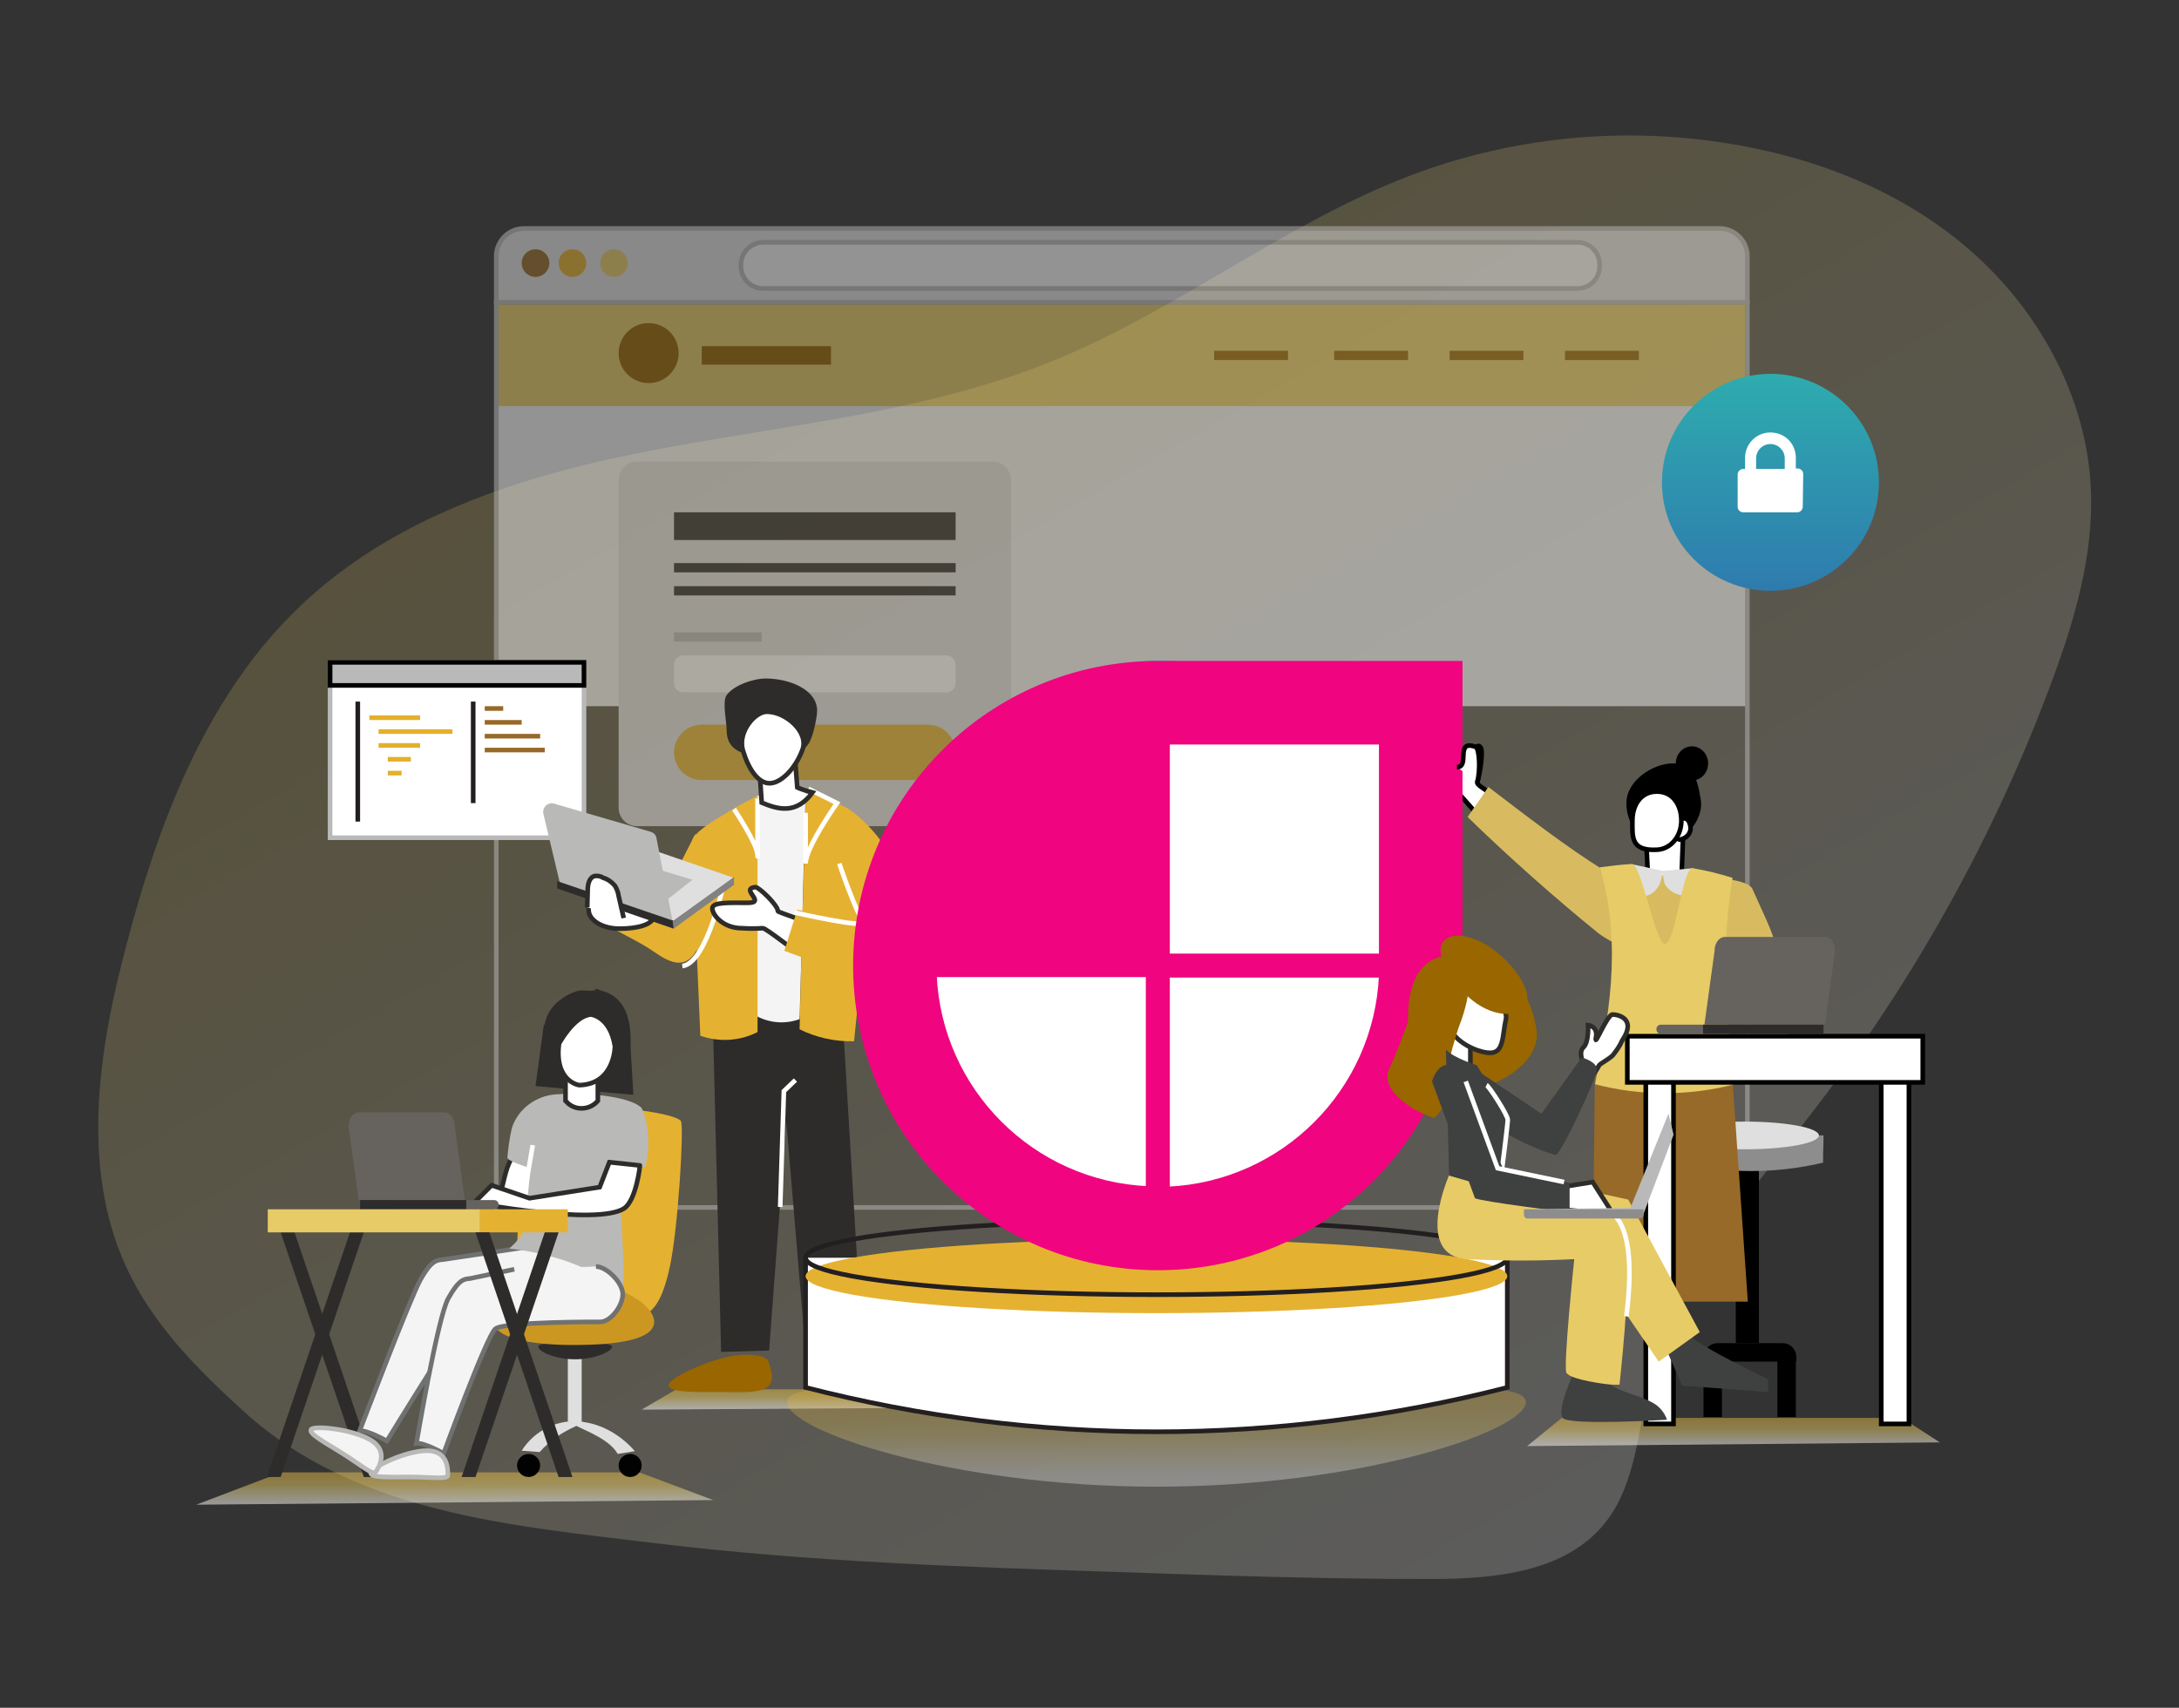<?xml version="1.0" encoding="utf-8"?>
<!-- Generator: Adobe Illustrator 25.0.0, SVG Export Plug-In . SVG Version: 6.00 Build 0)  -->
<svg version="1.1" id="Layer_1" xmlns="http://www.w3.org/2000/svg" xmlns:xlink="http://www.w3.org/1999/xlink" x="0px" y="0px"
	 viewBox="0 0 472 370" style="enable-background:new 0 0 472 370;" xml:space="preserve">
<rect x="0" y="0" width="472" height="370" fill="#333333" stroke="none"/>
<style type="text/css">
	.st0{opacity:0.2;fill:url(#SVGID_1_);enable-background:new    ;}
	.st1{opacity:0.5;fill:url(#SVGID_2_);enable-background:new    ;}
	.st2{opacity:0.5;fill:url(#SVGID_3_);enable-background:new    ;}
	.st3{opacity:0.3;fill:url(#SVGID_4_);enable-background:new    ;}
	.st4{opacity:0.5;}
	.st5{fill:#F4F4F4;}
	.st6{fill:none;stroke:#B9B9B8;stroke-miterlimit:10;}
	.st7{fill:#DFDFDF;stroke:#B9B9B8;stroke-miterlimit:10;}
	.st8{fill:#F4F4F4;stroke:#B9B9B9;stroke-miterlimit:10;}
	.st9{fill:#976A29;stroke:#976928;stroke-miterlimit:10;}
	.st10{fill:#E4B02D;stroke:#E4B02B;stroke-miterlimit:10;}
	.st11{fill:#E7CB66;stroke:#E7CB67;stroke-miterlimit:10;}
	.st12{fill:#E7CB66;}
	.st13{fill:#996600;}
	.st14{fill:none;stroke:#996600;stroke-width:4;stroke-miterlimit:10;}
	.st15{fill:none;stroke:#996600;stroke-width:2;stroke-miterlimit:10;}
	.st16{fill:#DFDFDF;}
	.st17{fill:none;stroke:#B9B9B8;stroke-width:2;stroke-miterlimit:10;}
	.st18{fill:#FFFFFF;}
	.st19{fill:#2D2C2B;}
	.st20{fill:none;stroke:#2D2C2B;stroke-width:2;stroke-miterlimit:10;}
	.st21{fill:#E4B02D;}
	.st22{fill:#FFFFFF;stroke:#B9B9B9;stroke-miterlimit:10;}
	.st23{fill:#B9B9B9;stroke:#000000;stroke-miterlimit:10;}
	.st24{fill:none;stroke:#231F20;stroke-miterlimit:10;}
	.st25{fill:none;stroke:#E4B02B;stroke-miterlimit:10;}
	.st26{fill:none;stroke:#976928;stroke-miterlimit:10;}
	.st27{fill:#8D8D8D;}
	.st28{fill:#FFFFFF;stroke:#000000;stroke-miterlimit:10;}
	.st29{fill:#D8BB60;}
	.st30{fill:#976A29;}
	.st31{fill:none;stroke:#FFFFFF;stroke-miterlimit:10;}
	.st32{fill:#E5B131;}
	.st33{fill:#FFFFFF;stroke:#2D2C2B;stroke-miterlimit:10;}
	.st34{fill:none;stroke:#2D2C2B;stroke-miterlimit:10;}
	.st35{fill:#B9B9B8;}
	.st36{fill:#818281;}
	.st37{fill:#FFFFFF;stroke:#231F20;stroke-miterlimit:10;}
	.st38{fill:#2EACAE;}
	.st39{display:none;fill:#FEFEFE;}
	.st40{display:none;fill:#FFFFFF;}
	.st41{fill:#F0047F;}
	.st42{fill:#FFFFFF;stroke:#F0047F;}
	.st43{opacity:0.5;fill:url(#SVGID_5_);enable-background:new    ;}
	.st44{fill:#CC9721;}
	.st45{fill:#020202;}
	.st46{fill:#F4F4F4;stroke:#707171;stroke-miterlimit:10;}
	.st47{fill:#66625E;}
	.st48{fill:#F4F4F4;stroke:#B9B9B8;stroke-miterlimit:10;}
	.st49{fill:#3F4040;}
	.st50{fill:#B9B9B9;stroke:#B9B9B9;stroke-miterlimit:10;}
	.st51{fill:url(#SVGID_6_);}
	.st52{display:none;fill:url(#SVGID_7_);}
</style>
<linearGradient id="SVGID_1_" gradientUnits="userSpaceOnUse" x1="331.498" y1="30.823" x2="172.606" y2="306.033" gradientTransform="matrix(1 0 0 -1 0 372)">
	<stop  offset="0" style="stop-color:#FFFFFF"/>
	<stop  offset="1" style="stop-color:#E5C964"/>
</linearGradient>
<path class="st0" d="M52.8,305.8c-10-9.1-19.9-19-25.6-31.6c-9.7-21.4-5.9-46.7,0.2-69.5c6.9-26.4,17-52.8,35.9-71.7
	c21.1-21.2,50.6-30.3,79.4-35.7s58.4-8.1,85.6-19.2c26.7-10.9,50.1-29.7,77-40c23.6-9,49.3-11.1,74.1-6.1
	c18,3.6,35.5,11.2,49.2,23.9s23.4,30.7,24.3,49.8c0.7,14.6-3.6,29-8.7,42.6c-11.8,31.7-28.2,61.6-48.6,88.7
	c-15,19.9-32.6,39-38.5,63.6c-2.3,9.7-2.9,20.4-8.7,28.4c-8.5,11.7-24.6,13.1-38.6,13.1c-22.4,0-44.8-0.7-67.2-1.5
	c-33.4-1.1-67-2.2-100.2-6.2C111.4,330.6,77.2,328,52.8,305.8z"/>
<linearGradient id="SVGID_2_" gradientUnits="userSpaceOnUse" x1="187.25" y1="66.04" x2="187.25" y2="71.88" gradientTransform="matrix(1 0 0 -1 0 372)">
	<stop  offset="0.12" style="stop-color:#FFFFFF"/>
	<stop  offset="0.57" style="stop-color:#E7CB64"/>
	<stop  offset="1" style="stop-color:#E2AE31"/>
</linearGradient>
<polygon class="st1" points="146.5,301 220.3,301 235.5,304.8 139,305.4 "/>
<linearGradient id="SVGID_3_" gradientUnits="userSpaceOnUse" x1="375.5" y1="57.86" x2="375.5" y2="66.04" gradientTransform="matrix(1 0 0 -1 0 372)">
	<stop  offset="0.12" style="stop-color:#FFFFFF"/>
	<stop  offset="0.57" style="stop-color:#E7CB64"/>
	<stop  offset="1" style="stop-color:#E2AE31"/>
</linearGradient>
<polygon class="st2" points="338.3,307.2 412,307.2 420.2,312.5 330.8,313.3 "/>
<linearGradient id="SVGID_4_" gradientUnits="userSpaceOnUse" x1="250.5" y1="49.88" x2="250.5" y2="71.241" gradientTransform="matrix(1 0 0 -1 0 372)">
	<stop  offset="0.12" style="stop-color:#FFFFFF"/>
	<stop  offset="0.57" style="stop-color:#E7CB64"/>
	<stop  offset="1" style="stop-color:#E2AE31"/>
</linearGradient>
<path class="st3" d="M330.5,303.8c0,6.2-35.8,18.3-80,18.3s-80-12.1-80-18.3s35.8-1.1,80-1.1S330.5,297.6,330.5,303.8z"/>
<g id="website_background" class="st4">
	<rect x="108" y="87.9" class="st5" width="270.2" height="65.1"/>
	<rect x="107.5" y="65.5" class="st6" width="271" height="196.1"/>
	<path class="st7" d="M113.5,49.5h259c3.3,0,6,2.7,6,6l0,0v10l0,0h-271l0,0v-10C107.5,52.2,110.2,49.5,113.5,49.5L113.5,49.5z"/>
	<path class="st8" d="M165.3,52.5h176.4c2.7,0,4.8,2.2,4.8,4.8v0.4c0,2.7-2.2,4.8-4.8,4.8H165.3c-2.7,0-4.8-2.2-4.8-4.8v-0.4
		C160.5,54.7,162.7,52.5,165.3,52.5z"/>
	<circle class="st9" cx="116" cy="57" r="2.5"/>
	<circle class="st10" cx="124" cy="57" r="2.5"/>
	<circle class="st11" cx="133" cy="57" r="2.5"/>
	<rect x="108" y="66" class="st12" width="270" height="22"/>
	<circle class="st13" cx="140.5" cy="76.5" r="6.5"/>
	<line class="st14" x1="152" y1="77" x2="180" y2="77"/>
	<line class="st15" x1="263" y1="77" x2="279" y2="77"/>
	<line class="st15" x1="289" y1="77" x2="305" y2="77"/>
	<line class="st15" x1="314" y1="77" x2="330" y2="77"/>
	<line class="st15" x1="339" y1="77" x2="355" y2="77"/>
	<g id="pop_up_2">
		<path class="st16" d="M138,100h77c2.2,0,4,1.8,4,4v71c0,2.2-1.8,4-4,4h-77c-2.2,0-4-1.8-4-4v-71C134,101.8,135.8,100,138,100z"/>
		<line class="st17" x1="146" y1="138" x2="165" y2="138"/>
		<path class="st18" d="M148,142h57c1.1,0,2,0.9,2,2v4c0,1.1-0.9,2-2,2h-57c-1.1,0-2-0.9-2-2v-4C146,142.9,146.9,142,148,142z"/>
		<rect x="146" y="111" class="st19" width="61" height="6"/>
		<line class="st20" x1="146" y1="123" x2="207" y2="123"/>
		<line class="st20" x1="146" y1="128" x2="207" y2="128"/>
		<path class="st21" d="M152,157h49c3.3,0,6,2.7,6,6l0,0c0,3.3-2.7,6-6,6h-49c-3.3,0-6-2.7-6-6l0,0C146,159.7,148.7,157,152,157z"/>
	</g>
</g>
<g id="pop_up_1">
	<rect x="71.5" y="143.5" class="st22" width="55" height="38"/>
	<rect x="71.5" y="143.5" class="st23" width="55" height="5"/>
</g>
<g id="column2">
	<line class="st24" x1="77.5" y1="152" x2="77.5" y2="178"/>
	<line class="st25" x1="80" y1="155.5" x2="91" y2="155.5"/>
	<line class="st25" x1="82" y1="158.5" x2="98" y2="158.5"/>
	<line class="st25" x1="82" y1="161.5" x2="91" y2="161.5"/>
	<line class="st25" x1="84" y1="164.5" x2="89" y2="164.5"/>
	<line class="st25" x1="84" y1="167.5" x2="87" y2="167.5"/>
</g>
<g id="column1">
	<line class="st24" x1="102.5" y1="152" x2="102.5" y2="174"/>
	<line class="st26" x1="105" y1="153.5" x2="109" y2="153.5"/>
	<line class="st26" x1="105" y1="156.5" x2="113" y2="156.5"/>
	<line class="st26" x1="105" y1="159.5" x2="117" y2="159.5"/>
	<line class="st26" x1="105" y1="162.5" x2="118" y2="162.5"/>
</g>
<g id="chair">
	<rect x="376" y="252" width="5" height="39"/>
	<path class="st27" d="M394.9,251.9c-10.6,2.5-21.6,2.4-32.2-0.2l0.7-5.7H395C395,248.5,394.9,248.4,394.9,251.9z"/>
	<ellipse class="st16" cx="378" cy="246" rx="16" ry="3"/>
	<rect x="385" y="294" width="4" height="13"/>
	<rect x="369" y="294" width="4" height="13"/>
	<path d="M369.1,295v-1c0-1.7,1.3-3,3-3h14c1.7,0,3,1.3,3,3v1H369.1z"/>
</g>
<g id="girl">
	<polygon class="st28" points="364.2,191.1 357.1,192.3 356.5,180.5 364.6,180.5 	"/>
	<path d="M368.4,173.2c0.8,4.8-4.1,9.6-8.4,9.6s-7.7-3.9-7.7-8.8s5.8-8.6,10-8.6S367.6,168.2,368.4,173.2z"/>
	<path class="st28" d="M366.2,179.6c-0.1,1.2-1.1,2.1-2.3,2.3c-0.8,0-1.6-1.7-1.6-3s1.6-1.6,2.5-1.6S366.2,178.4,366.2,179.6z"/>
	<path class="st28" d="M364.2,177.8c0,3.5-2.4,6.2-5.3,6.3c-5.7,0.3-5.3-2.8-5.3-6.3s1.9-6.3,5.3-6.3S364.2,174.3,364.2,177.8z"/>
	<ellipse cx="366.5" cy="165.4" rx="3.5" ry="3.7"/>
	<path class="st28" d="M320.7,161.9c0.6,0.8,0,5.2-0.7,7.6c-0.3,0.9,5.6,3.3,6.2,5.8c0.4,1.6-2,5-2.5,4.9c-0.8,0-8.3-9.4-8.9-9.3
		c-3.6,0.8-8.5-4.8-7.2-6.5c2.2-2.8,6.3,0.7,9.1,0.7S319.5,160.4,320.7,161.9z"/>
	<path class="st29" d="M317.9,177c9,8.8,19.7,18.2,28.1,25c5,4.1,24.6,11.8,35.2,9.8c7.5-1.4,2.5-9.9-1.6-19.2
		c-2-4.4-32.2-2.1-32.2-4.1c-7.6-4.6-17.4-12.2-25-18C320.9,172.7,319.4,174.9,317.9,177z"/>
	<path class="st30" d="M378.6,282H350c-2.5,0-5-3.4-5-5.9l0.5-44.8h29.6L378.6,282z"/>
	<path class="st16" d="M356.2,194.1h-0.6c-1.7,0-2.3-2.2-2.3-3.9v-3l7,1.5l-0.5,2C359.4,192.3,357.9,194.1,356.2,194.1z"/>
	<path class="st16" d="M365.3,193.7l-0.4,0.3c-1.6,0.1-3.9-1.2-4.4-2.8l-0.4-2.5l6.7-0.6v2C366.9,191.7,366.6,193,365.3,193.7z"/>
	<path class="st12" d="M375.3,190.2c-2.8,16.7-1.2,32.1,0.5,44.7c-10,2.6-20.4,2.6-30.3,0c2.7-13.6,6.1-29.3,1.1-47
		c2.3-0.3,4.6-0.6,6.9-0.7c2-0.1,5.1,17.2,7.1,17.3c2.4,0.1,3.8-16.8,6.1-16.4C369.6,188.6,372.5,189.3,375.3,190.2z"/>
</g>
<g id="table">
	<rect x="356.5" y="231.5" class="st28" width="6" height="77"/>
	<rect x="407.5" y="231.5" class="st28" width="6" height="77"/>
	<rect x="352.5" y="224.5" class="st28" width="64" height="10"/>
</g>
<g id="guy_with_laptop">
	<path class="st13" d="M166.9,296.5c-0.5-1.6,0-3-5.6-3s-16.5,4.9-16.5,6.6s6.5,1.5,12,1.5S168.8,302.3,166.9,296.5z"/>
	<path class="st28" d="M175.4,296.5c0.5-1.6,0-3,5.6-3s16.5,5.3,16.5,7s-6.5,1.1-12,1.1S173.5,302.3,175.4,296.5z"/>
	<polygon class="st19" points="166.6,292.6 156.2,292.9 154.3,216.5 172.3,216.5 	"/>
	<polygon class="st19" points="186.8,292.1 174.6,293.9 168.4,220.1 182.5,220.1 	"/>
	<polyline class="st31" points="172.3,234 169.8,236.4 169,261.5 	"/>
	<path class="st5" d="M173.2,220.8c-3,1.1-6.3,0.9-9.2-0.6v-47.8c3.5-0.4,7-0.9,10.5-1.3C174.1,187.4,173.7,204.1,173.2,220.8z"/>
	<path class="st32" d="M185,225.6c-4.1,0.1-8.2-0.8-11.8-2.6c0.4-17.1,0.9-34.4,1.4-51.9c2.7,1.1,5.3,2.3,8,3.5
		c3.9,1.8,11,9.6,10.9,13.6c0.6,4.7,1.1,9.2,1.7,13.8c-2.6,1.5-5.3,2.7-8.2,3.8C186.3,212.4,185.7,219,185,225.6z"/>
	<path class="st32" d="M164.1,223.6c-3.9,2-8.4,2.2-12.4,0.8c-0.6-14.2-1.2-28.2-1.8-42c0-2.1,6.1-5.4,8-6.6s4.1-2.3,6.2-3.4
		L164.1,223.6z"/>
	<path class="st31" d="M175.1,170.9l6.2,3.1c0,0-6.8,9.6-6.8,13.1v-11"/>
	<path class="st31" d="M159,175.3c0,0,5.1,7.6,5.1,10s0-12.3,0-12.3"/>
	<path class="st32" d="M150.6,180.7l-9,17.7c0,0-7-6.2-8.4-5.7s-2.6,7.4-2.6,7.4s7.2,3.6,10,5.4s7.5,5.9,10.5,0s5.9-7.7,5.9-7.7
		L150.6,180.7z"/>
	<path class="st31" d="M157,190.4c0,0-3.7,18.3-9.2,18.9"/>
	<path class="st33" d="M163.6,192.2c0.7-0.1,4.9,3.9,4.9,5.2c0,0.3,8.1,2.7,8.7,3.7c0.8,1.3-3.3,5.3-4,5.4c-0.5,0.1-7.3-5.5-8-5.4
		c-1.5,0.1-3,0.1-4.5,0c-4.1,0-6.4-2.9-6.4-4.3s3.6-1.2,7.7-1.2S160.2,192.6,163.6,192.2z"/>
	<path class="st33" d="M141.7,198.2c0,2.2-3.8,3-7.5,3s-6.7-1.8-6.7-4.1s3.4-3,7.1-3S141.7,196,141.7,198.2z"/>
	<polygon class="st32" points="190.1,213.5 169.9,206 172.7,197.1 195.1,201.9 	"/>
	<path class="st31" d="M181.8,187.1c0,0,3.6,10.6,5.2,12.5s-14.9-1.9-14.9-1.9"/>
	<path class="st18" d="M172.7,171.2c0.8,0.4,1.7,0.7,2.6,0.9c-3.1,4-7.1,2.7-10.4,1.8c-0.3-4.5-0.6-8.9-0.9-13.1h7.9
		C172.2,164.2,172.5,167.7,172.7,171.2z"/>
	<path class="st34" d="M172.7,170.6c1.1,0.5,2.2,0.8,3.3,1.1c-3.6,4.9-7.6,3.6-11,2.2c-0.3-4.5-0.6-8.9-0.9-13.1h7.9
		C172.2,164.2,172.4,167.2,172.7,170.6z"/>
	<path class="st19" d="M177,154c0,1.4-0.9,5.8-1.9,7.2c-2.1,3.1-5.8,2.6-9.1,2.6c-4.7,0-8.6-1-8.6-5.6c0-1.8-1-6.2,0-7.6
		c1.5-2.1,5.7-3.6,8.5-3.6C170.8,147,177,149.3,177,154z"/>
	<path class="st33" d="M173.8,162.5c-1.5,4-4.6,7.2-7.1,7.2s-4.6-3.1-5.8-7.2c-1.1-3.9,2.6-8.3,5.2-8.3
		C170.3,154.2,175.3,158.7,173.8,162.5z"/>
	<polygon class="st16" points="145.7,199.6 121.3,191.4 136.3,182.4 159,190.2 	"/>
	<polygon class="st35" points="143.5,195.7 124.2,191.2 136.1,186.4 150,190.6 	"/>
	<path class="st35" d="M145.7,199.6l-24.4-8.2l-3.6-15.1c-0.2-1,0.4-2,1.4-2.2c0.3-0.1,0.6-0.1,0.9,0l20.9,6.1
		c0.7,0.2,1.2,0.7,1.3,1.4L145.7,199.6z"/>
	<polygon class="st19" points="145.9,201.2 120.7,192.5 120.7,190.9 146.2,199.6 	"/>
	<polygon class="st36" points="145.9,201.2 159,191.7 159,190 145.7,199.6 	"/>
</g>
<g id="U_platform">
	<path class="st37" d="M326.5,272.5v28.1c-49.9,12.8-102.1,12.8-152,0v-28.1"/>
	<ellipse class="st32" cx="250.5" cy="276.5" rx="76" ry="8"/>
	<ellipse class="st24" cx="250.5" cy="272.5" rx="76" ry="8"/>
	<path class="st38" d="M250.7,143.1c35.8,0,65.7,30.2,65.5,66.2s-29.9,66.1-65.5,65.5c-39.5-0.7-65.6-32.1-65.4-66
		C185.4,175.2,211.3,144.4,250.7,143.1z"/>
	<path class="st39" d="M252.4,231.4c3-0.2,7.4-0.1,11.8-0.8c8.5-1.3,11.7-5.1,12.9-13.6c1.3-9.7,0.3-19.3-1.5-28.7
		c-0.7-4,0.5-5,3.9-5.1c1.1,0,2.1-0.2,3.2-0.5c2.2-0.6,3.4,0.1,3.9,2.4c2.5,12.8,3.7,25.7,1.3,38.7c-1.7,9.2-7.4,15-16.4,17.1
		c-13.6,3.1-27.8,3.1-41.4,0c-10.6-2.4-16-9.2-17.2-21.1c-1.1-11.4-0.5-23,1.8-34.2c0.5-2.7,1.8-3.7,4.5-2.8
		c0.9,0.3,1.8,0.4,2.7,0.4c3.5,0,4.6,1.2,3.9,5.1c-1.8,9.9-2.9,20-1.2,30.1c1.3,7.4,4.2,10.5,11.7,12.1
		C241.1,231.5,246.1,231.2,252.4,231.4z"/>
</g>
<g>
	<rect x="142.6" y="97.3" class="st40" width="132" height="147"/>
	<path class="st41" d="M250.8,143.2c-36.5,0-66,29.5-66,66s29.5,66,66,66s66-29.5,66-66v-66H250.8z"/>
	<path class="st42" d="M248.7,211.2v46.3c-25.1-1.1-45.2-21.2-46.3-46.3H248.7z"/>
	<path class="st42" d="M252.9,211.3h46.3c-1.1,25.1-21.2,45.2-46.3,46.3V211.3z"/>
	<path class="st42" d="M252.9,207.1v-46.3h46.3v46.3H252.9z"/>
</g>
<g id="girl_with_table">
	
		<linearGradient id="SVGID_5_" gradientUnits="userSpaceOnUse" x1="98.5" y1="45.07" x2="98.5" y2="54.41" gradientTransform="matrix(1 0 0 -1 0 372)">
		<stop  offset="0.12" style="stop-color:#FFFFFF"/>
		<stop  offset="0.57" style="stop-color:#E7CB64"/>
		<stop  offset="1" style="stop-color:#E2AE31"/>
	</linearGradient>
	<polygon class="st43" points="60.9,319 138.5,319 154.5,325 42.5,326 	"/>
	<polygon class="st19" points="78.8,267 75.8,267 57.8,320 60.8,320 	"/>
	<polygon class="st19" points="60.8,267 63.8,267 81.8,320 78.8,320 	"/>
	<rect x="123" y="294" class="st16" width="3" height="14"/>
	<path class="st32" d="M112.9,284.5c0,0,23,2.6,25.5,1.2s4.7-2.4,6.6-10.8s3.2-30.8,2.5-32s-8.6-2.7-16.5-3c-3.9-0.2-7.8-0.2-11.7,0
		C119.3,239.9,109.1,252.7,112.9,284.5z"/>
	<path class="st16" d="M116.9,314.6c2.1-2.4,4.7-4.2,7.6-5.5c1.3-0.5,0-0.9,2-1.1c-5.3-0.7-10.6,1.7-13.5,6.3L116.9,314.6z"/>
	<path class="st19" d="M132.6,291.8c0,0.9-3.6,2.7-8,2.7s-8-1.7-8-2.7s3.6-0.6,8-0.6S132.6,290.9,132.6,291.8z"/>
	<path class="st44" d="M141.7,286.4c0,3.8-7.8,5-17.4,5s-17.4-1.5-17.4-5.3s7.8-8.4,17.4-8.4S141.7,282.6,141.7,286.4z"/>
	<path class="st16" d="M123.6,308c0,0-1-0.2,1.4,1c1.9,1,7.1,2.9,8.8,6l3.7-0.6C137.5,314.4,132.1,307.5,123.6,308z"/>
	<circle class="st45" cx="114.5" cy="317.5" r="2.5"/>
	<circle class="st45" cx="136.5" cy="317.5" r="2.5"/>
	<path class="st33" d="M108.6,257.8c-0.2,0.3-0.2,0.7-0.2,1.1c0.2,0.7,1,1.1,1.7,1.2c2.2,0.5,4.4,0.7,6.6,0.6c0.6-3.2,0.9-6.4,1-9.7
		c0,0.3-6-0.6-6.5-0.3C109.8,251.7,109.1,256.2,108.6,257.8z"/>
	<path class="st46" d="M95.9,272.9l31.5-4.7c2.3,0,5.8,3.5,5.8,6l-1.1,3.1c0,2.5-1.6,2.9-3.8,2.9c0,0-22.8-0.1-24.8,1.5
		s-19.7,30.5-19.7,30.5s-4.2-2.4-5.9-2.2c0,0,10.9-28.7,13.2-32.8S94.6,273,95.9,272.9z"/>
	<path class="st35" d="M109.9,250.8c0.2-2.2,0.5-4.4,1-6.5c1.4-4.1,5.2-6.9,9.5-7.2c8.3-0.6,16.9,0.9,18.6,3c0,0,2.6,4.8,0.8,12.8
		l-6.1-1.5c0,0,1.8,23.4,1.3,26.4v2.5c0,0-6.8-7.7-24.7-9.8c0,0,3-2.5,3.2-4.4c0.6-4,1.4-13,1.4-13S109.9,251.6,109.9,250.8z"/>
	<path class="st46" d="M129.1,274.4c2.3,0,5.8,3.5,5.8,6l0,0c0,2.5-2.6,6-4.9,6c0,0-20.8-0.1-22.7,1.5s-11.2,27-11.2,27
		s-4.2-2.4-5.9-2.2c0,0,4.6-27.3,6.9-31.4s3.4-4.2,4.7-4.3l9.6-2"/>
	<path class="st31" d="M115.4,248.1c-2.2,12.5-2,12.5-2,12.5"/>
	<path class="st33" d="M135.2,261.8c-5.8,3.8-32.5-1.2-32.5-1.2l3.8-3.8l8.2,2.8l15.2-2.4l2.1-5.4l6.6,0.7
		C138.7,252.4,137.8,260.1,135.2,261.8z"/>
	<polygon class="st19" points="137.2,237.2 116,235.3 117.8,222 136.3,222 	"/>
	<path class="st18" d="M129.5,238.5c-1.6,1.9-4.5,2.2-6.4,0.6c-0.2-0.2-0.4-0.4-0.6-0.6v-9h7V238.5z"/>
	<path class="st34" d="M129.5,238.5c-1.6,1.9-4.5,2.2-6.4,0.6c-0.2-0.2-0.4-0.4-0.6-0.6v-9h7V238.5z"/>
	<path class="st19" d="M129.1,214.2c0,0.9-2.9,0.1-4,0.5c0,0-8.1,2.1-7.2,10.2s0.9,7.1,0.9,7.1s0.2-4.4,3.8-6.3s10.8-1.2,11.3,0
		s1.6,7.6,1.6,7.6s4.6-16-5-18.6"/>
	<path class="st33" d="M121.1,226.1c0,0,3.2-6,6.9-6.3c0,0,4.2,0.4,5.2,6.9c0,0,0,8.1-7.6,8.4C125.7,235.2,120,234.5,121.1,226.1z"
		/>
	<path class="st47" d="M77.7,260h23l-2.2-16c0-1.7-1-3-2.2-3H77.7c-1.2,0-2.2,1.3-2.2,3L77.7,260z"/>
	<path class="st47" d="M107,262H86c-0.6,0-1-0.4-1-1l0,0c0-0.6,0.4-1,1-1h21c0.6,0,1,0.4,1,1l0,0C108,261.6,107.6,262,107,262z"/>
	<rect x="78" y="260" class="st19" width="23" height="2"/>
	<polyline class="st32" points="123,262 104,262 104,267 123,267 	"/>
	<polyline class="st12" points="58,262 104,262 104,267 58,267 	"/>
	<polygon class="st19" points="121,267 118,267 100,320 103,320 	"/>
	<polygon class="st19" points="103,267 106,267 124,320 121,320 	"/>
	<path class="st48" d="M97,319.6c0,1-3.5,0.4-8.2,0.4s-8.5,0.2-8.5-0.9s7.5-4.8,12.2-4.8S97,318.6,97,319.6z"/>
	<path class="st48" d="M81.4,318.9c-0.5,0.9-3.2-1.5-7.2-4s-7.4-4.3-6.8-5.2s8.9-0.1,12.9,2.3S82,318,81.4,318.9z"/>
</g>
<g id="girl_on_platform">
	<path class="st13" d="M332.8,222.9c1.4,8.8-12.3,13.8-16.3,13.8s1.9-8.2,1.9-13.8s3.2-10.1,7.2-10.1S331.9,217.4,332.8,222.9z"/>
	<rect x="313.5" y="217.5" class="st33" width="5" height="15"/>
	<path class="st33" d="M326.2,220.8c-0.8,3.6-0.4,7.3-3.4,7.3s-8.9-2.9-8.9-6.6s1.1-8.1,4.2-7.7
		C321.6,214.2,326.8,217.9,326.2,220.8z"/>
	<path class="st13" d="M330.2,218.2c-2,2.3-7.2,2.1-11.9-2s-7.6-10-5.6-12.3s7.3-1.2,12,2.8S332.2,215.9,330.2,218.2z"/>
	<path class="st13" d="M312.9,207.2c0,0-8.2,0-7.9,14.1c0,0-1.9,5.6-4.1,10.3s5.8,9.6,9.8,10.6c0,0,4.2-3.2,3.2-11
		c-0.2-1.6,1.5-6.9,2.1-8.7c1.5-3.8,2.3-7.6,2-8.7S312.9,207.2,312.9,207.2z"/>
	<path class="st49" d="M361,292.5l3.4,7.7l18.6,1.4v-2.8c0,0-14.9-7-17.2-9.7S361,292.5,361,292.5z"/>
	<path class="st12" d="M321.8,253.1l30.9,6.8l15.5,28.7l-8.9,6.4L345,274.1C345,274.1,329.6,254.7,321.8,253.1z"/>
	<path class="st49" d="M340.6,298.1c0,0-3.4,7.4-2.1,9.1s22.6,0.4,22.6,0.4c-0.6-1.7-1.8-3.1-3.5-3.9c-2.8-1.5-7.8-2.4-9.2-4.2
		C345.6,295.8,340.6,298.1,340.6,298.1z"/>
	<path class="st12" d="M313.9,254.6c0,0-7.7,17.4,3.8,18.2c7.8,0.4,15.6,0.4,23.3,0c0,0-2.4,23.1-1.7,24.6s8.8,2.6,10.1,2.6h1.4
		c0,0,2.5-21.9,1.8-33.3S313.9,254.6,313.9,254.6z"/>
	<path class="st31" d="M345.9,262c0,0,9.6-2.5,6.4,23.2"/>
	<path class="st33" d="M343,230.4c0,0-1.2-2.4,0-3.5s1-4.8,1-4.8s2.2,0.2,1.7,2.7s2.4-5,3.6-5s5.3,0.9,2.1,5.6
		c-0.5,1.2-1.3,2.3-2.1,3.3c-1,0.9-2.6,1.7-2.9,2.1c-0.3,0.6-0.7,1.2-1.1,1.8C344.9,232.9,342.7,231.8,343,230.4z"/>
	<polygon class="st33" points="338.8,257.1 339,262.1 343.1,262.5 349.6,263.3 345,256.1 	"/>
	<path class="st49" d="M313.2,227.4l0.7,27.3l10.7,3.1c0,0,2.4-13.8,2-15.2s-6.7-11.8-6.7-11.8S314.8,229.2,313.2,227.4z"/>
	<path class="st49" d="M319.9,231.9l14,9.4l8.7-12.2c0,0,3.5,0.9,3.3,2.8s-7.8,18.3-8.9,18.3s-13.6-4.7-17.1-9.8
		S319.9,231.9,319.9,231.9z"/>
	<path class="st31" d="M325.3,253.7c0,0,1.3-10.1,1.3-11.1s-4-7.2-4.6-7.5"/>
	<path class="st49" d="M319.5,259.6l-9.3-25.3c0,0,1.6-6,6-2.5l9.3,21.2l14.5,3.3v6.4C340,262.7,320.7,260.3,319.5,259.6z"/>
	<polyline class="st31" points="317.5,234.3 324.4,253.1 338.8,256.1 	"/>
</g>
<g id="laptop">
	<polygon class="st50" points="353.5,262.2 361.3,242.9 362,245.8 355.4,263.2 330.5,262.5 	"/>
	<path class="st27" d="M330,262h26l0,0v1.2c0,0.5-0.4,0.8-0.8,0.8h-24.3c-0.5,0-0.8-0.4-0.8-0.8V262L330,262z"/>
</g>
<linearGradient id="SVGID_6_" gradientUnits="userSpaceOnUse" x1="383.5" y1="244" x2="383.5" y2="291" gradientTransform="matrix(1 0 0 -1 0 372)">
	<stop  offset="0" style="stop-color:#2E7BAE"/>
	<stop  offset="1" style="stop-color:#2EACAE"/>
</linearGradient>
<circle class="st51" cx="383.5" cy="104.5" r="23.5"/>
<path class="st18" d="M390.5,109.8c0,0.6-0.5,1.2-1.2,1.2c0,0,0,0,0,0h-11.7c-0.6,0-1.2-0.5-1.2-1.2c0,0,0,0,0,0v-7
	c0-0.6,0.5-1.2,1.2-1.2l0,0h0.4v-2.4c0-3,2.4-5.5,5.5-5.5s5.5,2.4,5.5,5.5v2.3h0.4c0.6,0,1.2,0.5,1.2,1.2c0,0,0,0,0,0L390.5,109.8z
	 M386.6,101.6v-2.3c0-1.7-1.4-3.1-3.1-3.1c-1.7,0-3.1,1.4-3.1,3.1c0,0,0,0,0,0v2.3L386.6,101.6z"/>
<linearGradient id="SVGID_7_" gradientUnits="userSpaceOnUse" x1="305.63" y1="203.5" x2="305.63" y2="250.5" gradientTransform="matrix(1 0 0 -1 0 372)">
	<stop  offset="0" style="stop-color:#C02944"/>
	<stop  offset="1" style="stop-color:#E96C36"/>
</linearGradient>
<circle class="st52" cx="305.6" cy="145" r="23.5"/>
<path class="st40" d="M301.3,150.9c-0.1,0.2-0.4,0.2-0.6,0c0,0,0,0,0,0l-5.7-5.7c-0.2-0.1-0.2-0.4,0-0.6c0,0,0,0,0,0l5.7-5.7
	c0.2-0.2,0.4-0.2,0.6,0l0.6,0.6c0.2,0.1,0.2,0.4,0,0.6c0,0,0,0,0,0l-4.8,4.8l4.8,4.8c0.2,0.1,0.2,0.4,0,0.6c0,0,0,0,0,0L301.3,150.9
	z M304.6,153.1c-0.1,0.2-0.3,0.3-0.5,0.3l-0.8-0.2c-0.2-0.1-0.3-0.3-0.3-0.5l4.5-15.8c0.1-0.2,0.3-0.3,0.5-0.3l0.8,0.2
	c0.2,0.1,0.3,0.3,0.3,0.5L304.6,153.1z M311.5,150.9c-0.1,0.2-0.4,0.2-0.6,0c0,0,0,0,0,0l-0.6-0.6c-0.2-0.1-0.2-0.4,0-0.6
	c0,0,0,0,0,0l4.8-4.8l-4.8-4.8c-0.2-0.1-0.2-0.4,0-0.6c0,0,0,0,0,0l0.6-0.6c0.2-0.2,0.4-0.2,0.6,0l5.7,5.7c0.2,0.1,0.2,0.4,0,0.6
	c0,0,0,0,0,0L311.5,150.9z"/>
<path class="st33" d="M127.2,196.6l0.1-3.7c0-1.2,0.3-2.8,1.5-3.1c0.6-0.1,1.3,0,1.9,0.4c1,0.3,1.8,0.9,2.5,1.7
	c0.4,0.7,0.7,1.4,0.8,2.2l1.1,4.8"/>
<path class="st28" d="M315.6,166.2c2.9,0-0.5-6,4-4.4c0.9,0.3,1.1,5.2,0.4,7.6"/>
<path class="st47" d="M395.3,222h-26.1l2.2-16c0-1.7,1-3,2.2-3h21.8c1.2,0,2.1,1.3,2.1,3L395.3,222z"/>
<path class="st47" d="M359.8,222H387c0.6,0,1,0.4,1,1l0,0c0,0.6-0.4,1-1,1h-27.2c-0.6,0-1-0.4-1-1l0,0
	C358.8,222.4,359.2,222,359.8,222z"/>
<rect x="368.9" y="222" class="st19" width="26.1" height="2"/>
</svg>
